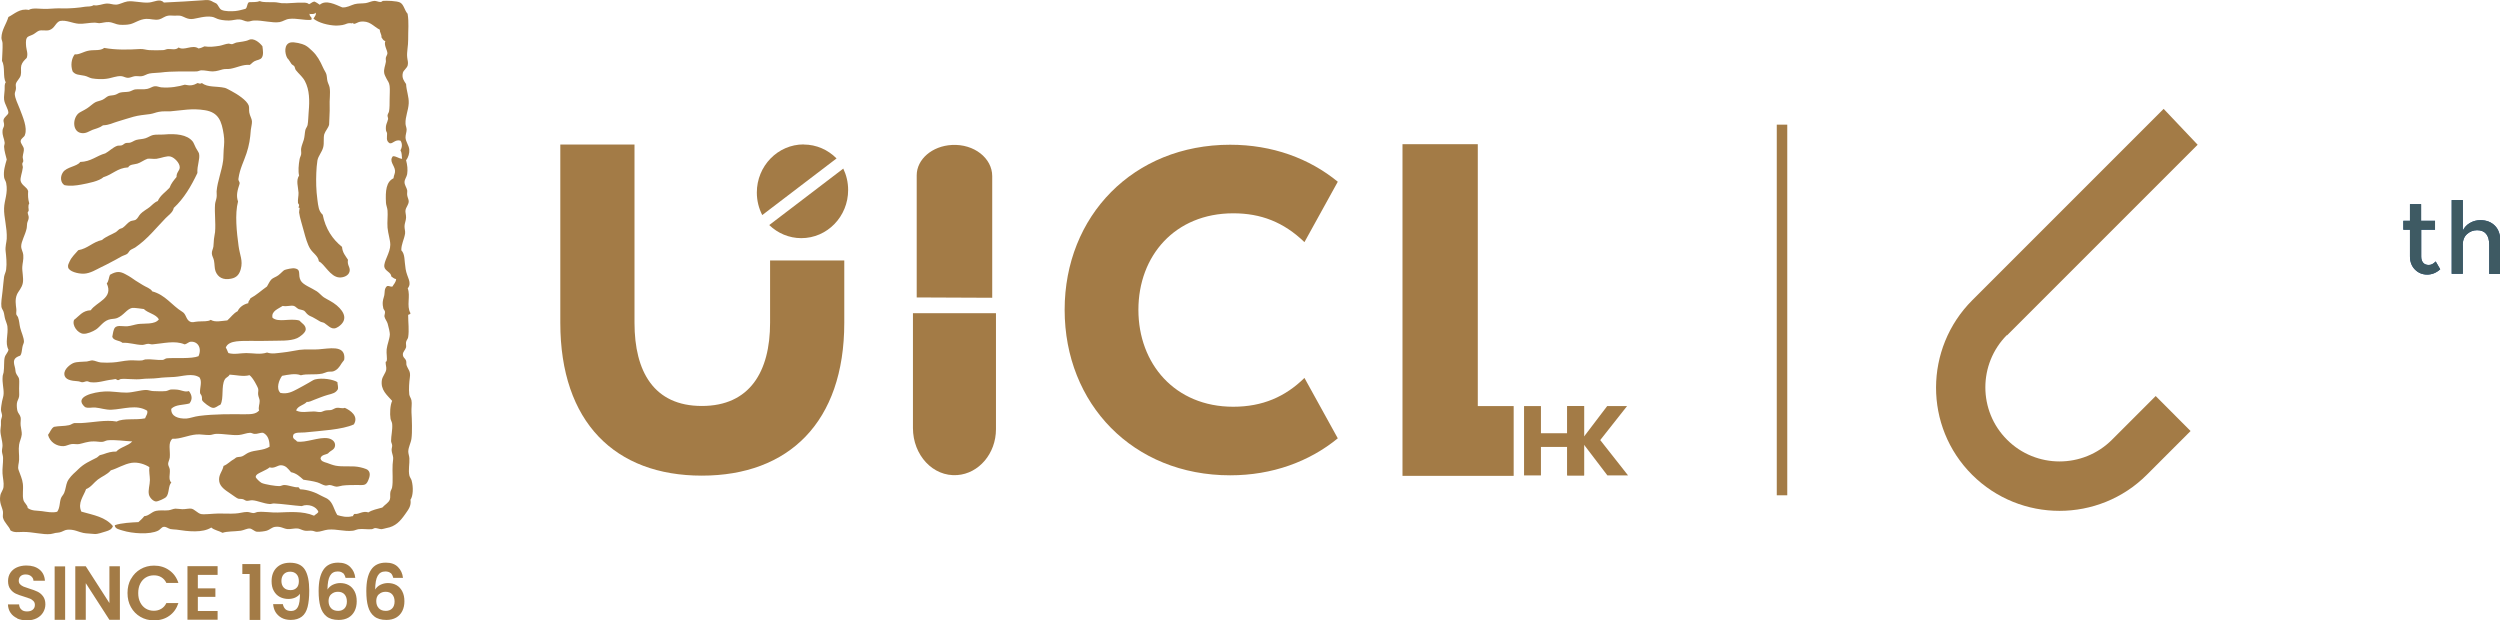 <svg xmlns="http://www.w3.org/2000/svg" xmlns:svg="http://www.w3.org/2000/svg" id="_&#x5716;&#x5C64;_1" data-name=" &#x5716;&#x5C64; 1" viewBox="0 0 201.527 50" width="201.527" height="50"><defs id="defs2"><style id="style1">      .cls-1 {        fill: #1f5088;      }      .cls-2 {        fill: url(#_未命名漸層_58);      }      .cls-3, .cls-4 {        fill: #a37b46;      }      .cls-5 {        fill: #3e5a63;      }      .cls-4 {        fill-rule: evenodd;      }    </style><linearGradient id="_&#x672A;&#x547D;&#x540D;&#x6F38;&#x5C64;_58" data-name="&#x672A;&#x547D;&#x540D;&#x6F38;&#x5C64; 58" x1="187.11" y1="47.01" x2="234.8" y2="47.01" gradientUnits="userSpaceOnUse"><stop offset="0" stop-color="#a9bbc2" id="stop1"></stop><stop offset="1" stop-color="#3e5a63" id="stop2"></stop></linearGradient></defs><g id="g16" transform="matrix(0.89,0,0,0.89,-10.467,-10.582)"><g id="g6"><path class="cls-4" d="m 34.28,12.09 c 0.44,-0.03 0.71,0.02 1.01,-0.1 0.33,0.14 0.81,0.08 1.31,0.1 0.24,0 0.45,0.07 0.68,0.09 0.66,0.04 1.31,-0.08 1.99,-0.05 0.15,0 0.37,0.02 0.48,0.14 0.18,-0.07 0.28,-0.21 0.48,-0.24 0.19,0.07 0.34,0.19 0.49,0.29 0.57,-0.48 1.41,-0.02 2.04,0.24 0.44,0.03 0.76,-0.19 1.11,-0.29 0.33,-0.09 0.66,-0.05 1.02,-0.1 0.25,-0.04 0.51,-0.18 0.78,-0.2 0.19,0 0.33,0.09 0.54,0.1 0.14,0 0.18,-0.1 0.24,-0.1 0.29,-0.03 1.28,0 1.55,0.15 0.35,0.19 0.39,0.7 0.68,1.02 0.13,0.8 0.04,1.49 0.05,2.33 0.01,0.56 -0.14,1.13 -0.09,1.6 0.03,0.31 0.11,0.44 0.05,0.73 -0.06,0.26 -0.38,0.45 -0.44,0.68 -0.12,0.48 0.12,0.76 0.29,1.02 0.03,0.62 0.27,1.16 0.24,1.75 -0.03,0.63 -0.32,1.22 -0.29,1.84 0,0.17 0.1,0.36 0.1,0.54 0,0.24 -0.11,0.48 -0.1,0.73 0.02,0.37 0.31,0.71 0.34,1.07 0.03,0.32 -0.08,0.72 -0.29,0.97 0.12,0.46 0.16,0.82 0.1,1.26 -0.04,0.25 -0.24,0.47 -0.24,0.73 0,0.26 0.19,0.49 0.24,0.73 0.02,0.12 -0.02,0.3 0,0.44 0.03,0.23 0.15,0.41 0.14,0.58 -0.01,0.29 -0.24,0.51 -0.29,0.78 -0.04,0.18 0.06,0.43 0.05,0.68 -0.01,0.27 -0.14,0.54 -0.14,0.77 -0.01,0.24 0.08,0.44 0.05,0.68 -0.08,0.52 -0.35,0.96 -0.34,1.51 0.35,0.36 0.26,0.91 0.39,1.7 0.12,0.77 0.61,1.22 0.19,1.75 0.27,0.68 -0.13,1.58 0.24,2.23 0.04,0.19 -0.23,0.06 -0.2,0.24 0,0.61 0.1,1.31 0,1.95 -0.02,0.15 -0.15,0.26 -0.19,0.44 -0.03,0.15 0.03,0.37 0,0.48 -0.07,0.25 -0.29,0.4 -0.29,0.63 0,0.31 0.2,0.33 0.29,0.58 0.05,0.14 0,0.32 0.05,0.43 0.16,0.43 0.38,0.5 0.29,1.12 -0.05,0.35 -0.11,1.02 -0.05,1.51 0.03,0.19 0.17,0.35 0.2,0.54 0.06,0.27 -0.02,0.7 0,1.07 0.04,0.63 0.08,1.82 0,2.38 -0.05,0.4 -0.28,0.76 -0.29,1.17 0,0.21 0.09,0.41 0.1,0.62 0.03,0.48 -0.11,1.05 0,1.56 0.04,0.16 0.16,0.3 0.2,0.44 0.18,0.64 0.13,1.44 -0.1,1.75 0.09,0.58 -0.2,0.9 -0.48,1.31 -0.45,0.64 -0.88,1.12 -1.7,1.26 -0.13,0.03 -0.33,0.09 -0.44,0.1 -0.18,0 -0.39,-0.1 -0.58,-0.1 -0.09,0 -0.21,0.09 -0.29,0.1 -0.39,0.04 -0.83,-0.05 -1.21,0 -0.2,0.03 -0.37,0.13 -0.53,0.14 -0.8,0.09 -1.41,-0.17 -2.24,-0.1 -0.36,0.04 -0.68,0.2 -1.01,0.2 -0.14,0 -0.27,-0.08 -0.44,-0.1 -0.2,-0.02 -0.45,0.03 -0.63,0 -0.22,-0.03 -0.43,-0.16 -0.63,-0.2 -0.34,-0.04 -0.66,0.08 -0.97,0.05 -0.37,-0.04 -0.59,-0.27 -1.12,-0.2 -0.28,0.04 -0.48,0.26 -0.73,0.34 -0.18,0.06 -0.68,0.13 -0.92,0.1 -0.22,-0.03 -0.42,-0.27 -0.63,-0.29 -0.24,-0.02 -0.55,0.16 -0.82,0.2 -0.62,0.08 -1.23,0.04 -1.65,0.19 -0.31,-0.18 -0.76,-0.24 -1.02,-0.48 -0.79,0.5 -2.07,0.36 -3.16,0.19 -0.18,-0.02 -0.42,-0.02 -0.54,-0.05 -0.26,-0.07 -0.37,-0.23 -0.63,-0.2 -0.17,0.03 -0.29,0.24 -0.48,0.34 -0.78,0.39 -2.36,0.26 -3.2,0 -0.32,-0.1 -0.73,-0.16 -0.73,-0.49 0.59,-0.21 1.53,-0.25 2.14,-0.28 0.19,-0.17 0.38,-0.34 0.53,-0.54 0.42,-0.02 0.65,-0.39 1.07,-0.48 0.34,-0.08 0.74,-0.01 1.11,-0.05 0.22,-0.02 0.41,-0.13 0.63,-0.15 0.18,0 0.4,0.04 0.63,0.05 0.27,0.01 0.6,-0.08 0.82,-0.05 0.29,0.05 0.57,0.42 0.88,0.49 0.3,0.06 1.05,-0.04 1.6,-0.05 0.51,0 1.05,0.03 1.5,0 0.37,-0.01 0.73,-0.14 1.07,-0.14 0.2,0 0.4,0.1 0.58,0.1 0.13,0 0.28,-0.09 0.39,-0.1 0.6,-0.05 1.22,0.07 1.8,0.05 1.02,-0.03 2.25,-0.16 3.3,0.29 0.12,-0.12 0.3,-0.19 0.39,-0.34 -0.15,-0.49 -0.93,-0.78 -1.51,-0.53 -0.66,-0.04 -1.79,-0.21 -2.52,-0.24 -0.14,0 -0.25,0.06 -0.39,0.05 -0.55,-0.04 -1.06,-0.3 -1.56,-0.34 -0.17,-0.01 -0.37,0.07 -0.53,0.05 -0.1,-0.01 -0.21,-0.12 -0.34,-0.15 -0.16,-0.04 -0.34,-0.01 -0.43,-0.05 -0.15,-0.06 -0.46,-0.3 -0.73,-0.48 -0.4,-0.27 -0.89,-0.58 -0.97,-1.07 -0.1,-0.6 0.29,-0.89 0.39,-1.41 0.39,-0.15 0.59,-0.43 0.97,-0.63 0.07,-0.04 0.15,-0.13 0.19,-0.14 0.16,-0.06 0.37,-0.03 0.53,-0.1 0.21,-0.09 0.36,-0.24 0.59,-0.34 0.58,-0.25 1.31,-0.16 1.89,-0.53 0,-0.62 -0.17,-1.06 -0.59,-1.26 -0.25,-0.03 -0.5,0.12 -0.78,0.1 -0.14,-0.01 -0.26,-0.1 -0.39,-0.1 -0.33,0.01 -0.67,0.17 -1.02,0.2 -0.68,0.05 -1.4,-0.13 -2.09,-0.1 -0.19,0.01 -0.35,0.09 -0.53,0.1 -0.42,0.02 -0.82,-0.08 -1.22,-0.05 -0.8,0.07 -1.47,0.43 -2.18,0.39 -0.43,0.36 -0.18,1.04 -0.24,1.7 -0.03,0.21 -0.15,0.41 -0.15,0.58 0,0.16 0.12,0.31 0.15,0.49 0.05,0.45 -0.16,0.89 0.14,1.21 -0.29,0.24 -0.17,1 -0.48,1.31 -0.1,0.1 -0.73,0.41 -0.92,0.39 -0.25,-0.02 -0.57,-0.35 -0.63,-0.63 -0.09,-0.4 0.09,-0.88 0.09,-1.31 0,-0.37 -0.1,-0.78 -0.05,-1.17 -0.42,-0.27 -1.03,-0.47 -1.6,-0.39 -0.7,0.11 -1.31,0.52 -1.89,0.68 -0.31,0.38 -0.79,0.54 -1.17,0.83 -0.37,0.28 -0.62,0.7 -1.07,0.87 -0.22,0.63 -0.79,1.26 -0.43,2.04 1.16,0.33 2.16,0.48 2.86,1.31 -0.1,0.3 -0.36,0.4 -0.63,0.48 -0.25,0.09 -0.84,0.26 -0.98,0.24 -0.31,-0.04 -0.79,-0.04 -1.07,-0.1 -0.4,-0.07 -0.84,-0.35 -1.46,-0.29 -0.24,0.02 -0.44,0.19 -0.68,0.24 -0.11,0.03 -0.26,0.03 -0.38,0.05 -0.15,0.03 -0.31,0.09 -0.44,0.1 -0.69,0.08 -1.63,-0.2 -2.48,-0.19 -0.46,0 -0.81,0.09 -1.16,-0.14 -0.12,-0.37 -0.57,-0.7 -0.68,-1.16 -0.03,-0.15 0.02,-0.36 0,-0.54 -0.06,-0.41 -0.36,-0.79 -0.24,-1.46 0.04,-0.26 0.26,-0.49 0.29,-0.77 0.05,-0.4 -0.06,-0.79 -0.09,-1.22 -0.03,-0.45 0.06,-0.91 0.05,-1.41 0,-0.19 -0.08,-0.38 -0.1,-0.58 -0.01,-0.19 0.05,-0.37 0.05,-0.54 -0.01,-0.48 -0.19,-0.93 -0.19,-1.36 0,-0.14 0.04,-0.31 0.05,-0.49 0,-0.13 0,-0.27 0,-0.38 0,-0.17 0.1,-0.34 0.1,-0.48 0,-0.18 -0.1,-0.36 -0.1,-0.53 0,-0.24 0.06,-0.52 0.1,-0.78 0.04,-0.22 0.14,-0.46 0.14,-0.68 C 12.11,47.07 11.95,46.58 12,46 c 0,-0.13 0.07,-0.25 0.09,-0.39 0.07,-0.47 0.01,-1.02 0.1,-1.36 0.07,-0.26 0.29,-0.42 0.34,-0.69 -0.34,-0.62 0,-1.36 -0.1,-2.13 -0.03,-0.18 -0.13,-0.41 -0.2,-0.63 -0.07,-0.23 -0.08,-0.49 -0.15,-0.68 -0.05,-0.15 -0.17,-0.28 -0.19,-0.44 -0.05,-0.33 0.04,-0.91 0.1,-1.4 0.05,-0.45 0.09,-0.94 0.14,-1.32 0.04,-0.24 0.17,-0.44 0.19,-0.68 0.07,-0.55 0,-1.2 -0.05,-1.64 -0.05,-0.41 0.08,-0.8 0.1,-1.12 0.05,-1 -0.27,-1.97 -0.24,-2.77 0.02,-0.73 0.37,-1.37 0.19,-2.28 -0.03,-0.18 -0.17,-0.34 -0.19,-0.53 -0.07,-0.58 0.09,-1.08 0.24,-1.6 -0.08,-0.35 -0.22,-0.74 -0.24,-1.16 0,-0.13 0.07,-0.26 0.05,-0.39 -0.04,-0.38 -0.22,-0.58 -0.19,-1.07 0,-0.19 0.13,-0.3 0.14,-0.48 0.02,-0.2 -0.08,-0.35 -0.05,-0.49 0.08,-0.3 0.37,-0.4 0.44,-0.63 0,-0.37 -0.34,-0.77 -0.39,-1.22 -0.03,-0.24 0.04,-0.6 0.05,-0.87 0.01,-0.25 -0.03,-0.52 0.1,-0.68 -0.28,-0.51 -0.03,-1.39 -0.34,-1.94 0.02,-0.56 0.07,-1.09 0.05,-1.6 0,-0.16 -0.1,-0.32 -0.1,-0.49 0.01,-0.73 0.46,-1.28 0.63,-1.89 0.53,-0.26 1.04,-0.81 1.84,-0.64 0.38,-0.24 1.04,-0.06 1.75,-0.1 0.43,-0.02 0.83,-0.06 1.27,-0.04 0.76,0.02 1.54,-0.06 2.08,-0.15 0.26,-0.04 0.5,0.02 0.78,-0.14 0.41,0.09 0.78,-0.13 1.21,-0.15 0.28,-0.01 0.53,0.11 0.83,0.1 0.34,-0.02 0.65,-0.23 1.02,-0.29 0.52,-0.08 1.29,0.15 1.95,0.1 0.51,-0.05 1,-0.39 1.35,0 1.33,-0.07 2.46,-0.12 3.45,-0.2 0.48,-0.04 0.67,-0.07 1.02,0.15 0.1,0.06 0.25,0.1 0.29,0.14 0.21,0.19 0.24,0.47 0.48,0.58 0.31,0.14 0.88,0.13 1.22,0.1 0.34,-0.03 0.65,-0.13 0.93,-0.2 0.18,-0.11 0.13,-0.45 0.29,-0.57 z m 5.53,1.02 c -0.07,0.32 0.3,0.32 0.14,0.58 -0.7,0.05 -1.33,-0.17 -1.99,-0.09 -0.32,0.03 -0.58,0.24 -0.87,0.29 -0.66,0.11 -1.55,-0.18 -2.33,-0.14 -0.21,0 -0.39,0.11 -0.58,0.09 -0.24,-0.01 -0.47,-0.18 -0.73,-0.19 -0.3,-0.02 -0.63,0.1 -0.97,0.1 -0.47,0 -0.83,-0.08 -1.02,-0.15 -0.22,-0.08 -0.33,-0.17 -0.53,-0.19 -0.58,-0.09 -1.3,0.14 -1.65,0.19 -0.58,0.09 -0.84,-0.23 -1.22,-0.29 -0.12,-0.02 -0.32,0 -0.48,0 -0.22,0 -0.44,-0.03 -0.59,0 -0.35,0.06 -0.53,0.27 -0.82,0.34 -0.37,0.09 -0.78,-0.07 -1.17,-0.05 -0.59,0.03 -1.02,0.38 -1.45,0.48 -0.3,0.07 -0.67,0.07 -0.97,0.05 -0.3,-0.02 -0.6,-0.22 -0.97,-0.24 -0.29,-0.02 -0.6,0.09 -0.87,0.1 -0.13,0 -0.25,-0.05 -0.39,-0.05 -0.49,0 -1.01,0.13 -1.46,0.1 -0.57,-0.04 -1.13,-0.36 -1.7,-0.25 -0.41,0.15 -0.46,0.67 -0.97,0.83 -0.28,0.08 -0.64,-0.03 -0.92,0.05 -0.15,0.05 -0.37,0.25 -0.54,0.34 -0.29,0.15 -0.48,0.14 -0.58,0.34 -0.1,0.18 -0.07,0.54 -0.05,0.77 0.03,0.31 0.19,0.63 0.05,1.02 -0.21,0.2 -0.4,0.38 -0.49,0.68 -0.07,0.27 0.02,0.59 -0.05,0.88 -0.07,0.3 -0.36,0.5 -0.44,0.78 -0.04,0.12 0.03,0.33 0,0.49 -0.03,0.2 -0.1,0.27 -0.1,0.44 0.02,0.39 0.27,0.88 0.44,1.31 0.3,0.79 0.72,1.74 0.48,2.38 -0.03,0.21 -0.37,0.3 -0.39,0.58 0,0.21 0.26,0.46 0.29,0.68 0.03,0.22 -0.08,0.45 -0.1,0.73 -0.01,0.12 0.05,0.25 0.05,0.39 0,0.08 -0.08,0.14 -0.09,0.24 -0.01,0.1 0.06,0.24 0.05,0.34 -0.06,0.5 -0.26,0.93 -0.2,1.22 0.11,0.43 0.59,0.55 0.68,0.92 -0.02,0.4 -0.02,0.68 0.1,1.12 -0.14,0.21 -0.04,0.5 -0.05,0.63 0,0.08 -0.1,0.15 -0.09,0.19 0,0.15 0.11,0.31 0.09,0.49 -0.01,0.17 -0.11,0.32 -0.14,0.48 -0.03,0.15 -0.01,0.32 -0.05,0.49 -0.13,0.58 -0.49,1.16 -0.49,1.6 0,0.29 0.17,0.51 0.19,0.78 0.04,0.41 -0.08,0.8 -0.09,1.07 -0.03,0.42 0.13,1.01 0.05,1.46 -0.09,0.48 -0.41,0.75 -0.54,1.07 -0.18,0.45 -0.1,0.88 -0.05,1.31 0.02,0.17 -0.03,0.35 0,0.48 0.02,0.07 0.12,0.17 0.15,0.24 0.13,0.37 0.12,0.64 0.2,0.97 0.1,0.41 0.34,0.88 0.34,1.26 0,0.13 -0.11,0.29 -0.14,0.49 -0.07,0.36 -0.05,0.58 -0.2,0.77 -0.62,0.21 -0.64,0.48 -0.49,1.02 0.06,0.18 0.05,0.4 0.1,0.54 0.08,0.23 0.26,0.35 0.29,0.58 0.03,0.19 0,0.54 0,0.83 -0.01,0.24 0.03,0.53 0,0.73 -0.03,0.22 -0.18,0.4 -0.2,0.63 -0.02,0.19 0,0.49 0.05,0.68 0.05,0.2 0.24,0.35 0.29,0.59 0.04,0.17 -0.03,0.46 0,0.72 0.04,0.34 0.12,0.61 0.1,0.83 -0.03,0.32 -0.2,0.62 -0.24,0.92 -0.07,0.46 0.02,0.88 0,1.36 -0.01,0.33 -0.15,0.64 -0.05,0.92 0.15,0.44 0.34,0.81 0.39,1.26 0.06,0.49 -0.06,1.04 0.05,1.46 0.07,0.28 0.38,0.45 0.39,0.73 0.38,0.29 0.85,0.22 1.31,0.29 0.45,0.06 0.93,0.17 1.36,0.05 0.26,-0.36 0.2,-0.82 0.34,-1.22 0.06,-0.17 0.22,-0.31 0.29,-0.48 0.14,-0.33 0.16,-0.72 0.29,-1.02 0.15,-0.33 0.5,-0.68 0.73,-0.88 0.09,-0.07 0.17,-0.17 0.25,-0.24 0.55,-0.54 1.03,-0.72 1.7,-1.07 0.1,-0.06 0.16,-0.15 0.24,-0.2 0.1,-0.05 0.22,-0.05 0.34,-0.1 0.42,-0.15 0.74,-0.25 1.17,-0.24 0.38,-0.42 1.09,-0.51 1.45,-0.92 -0.71,-0.03 -1.61,-0.17 -2.23,-0.1 -0.18,0.02 -0.31,0.13 -0.49,0.14 -0.26,0.02 -0.52,-0.05 -0.78,-0.04 -0.59,0 -0.96,0.18 -1.31,0.24 -0.22,0.04 -0.46,-0.03 -0.68,0 -0.24,0.03 -0.5,0.18 -0.73,0.19 -0.64,0.02 -1.23,-0.36 -1.41,-1.02 0.19,-0.24 0.27,-0.57 0.54,-0.73 0.44,-0.09 0.91,-0.05 1.36,-0.15 0.17,-0.03 0.31,-0.16 0.48,-0.19 0.16,-0.02 0.38,0.01 0.59,0 1.09,-0.05 2.23,-0.32 3.25,-0.14 0.62,-0.33 1.72,-0.11 2.57,-0.29 0.08,-0.23 0.27,-0.43 0.19,-0.69 -0.97,-0.6 -2.13,-0.14 -3.25,-0.09 -0.51,0.02 -0.98,-0.16 -1.46,-0.2 -0.33,-0.02 -0.63,0.09 -0.92,-0.04 -1.09,-0.95 0.83,-1.36 1.75,-1.41 0.71,-0.04 1.37,0.11 2.04,0.1 0.6,-0.02 1.28,-0.24 1.74,-0.24 0.21,0 0.42,0.09 0.63,0.1 0.38,0.02 0.83,0.03 1.17,0 0.14,-0.02 0.31,-0.12 0.43,-0.14 0.11,-0.02 0.31,0 0.44,0 0.52,0.01 0.8,0.27 1.21,0.14 0.28,0.36 0.35,0.74 0.05,1.12 -0.56,0.16 -1.26,0.08 -1.65,0.49 -0.03,0.7 0.65,0.9 1.36,0.88 0.32,-0.02 0.74,-0.19 1.17,-0.24 1.37,-0.18 2.97,-0.16 4.03,-0.15 0.68,0 1.09,0 1.4,-0.34 -0.1,-0.28 0.06,-0.58 0.05,-0.87 0,-0.17 -0.12,-0.37 -0.14,-0.58 -0.02,-0.21 0.05,-0.37 0,-0.53 -0.04,-0.14 -0.18,-0.39 -0.29,-0.59 -0.17,-0.29 -0.33,-0.51 -0.49,-0.63 -0.56,0.16 -1.29,-0.03 -1.8,-0.05 -0.12,0.23 -0.31,0.22 -0.44,0.44 -0.34,0.58 -0.07,1.73 -0.39,2.28 -0.25,0.09 -0.42,0.31 -0.68,0.29 -0.26,-0.01 -0.89,-0.52 -0.97,-0.67 -0.05,-0.09 0,-0.23 -0.05,-0.39 -0.03,-0.12 -0.14,-0.2 -0.15,-0.29 -0.04,-0.47 0.22,-1.01 -0.05,-1.41 -0.66,-0.42 -1.53,-0.09 -2.28,-0.04 -0.53,0.03 -1.08,0.04 -1.46,0.1 -0.52,0.07 -1.08,0.03 -1.51,0.09 -0.57,0.08 -1.42,-0.06 -1.89,0 -0.08,0.02 -0.16,0.1 -0.24,0.1 -0.09,0 -0.14,-0.09 -0.24,-0.1 -0.07,0 -0.22,0.05 -0.29,0.05 -0.69,0.07 -1.25,0.32 -1.94,0.24 -0.11,0 -0.23,-0.09 -0.34,-0.09 -0.14,0 -0.29,0.1 -0.44,0.09 -0.1,0 -0.26,-0.09 -0.39,-0.09 -0.61,-0.04 -1.18,-0.13 -1.22,-0.63 -0.04,-0.48 0.55,-0.91 0.82,-1.02 0.31,-0.13 0.8,-0.1 1.22,-0.14 0.17,-0.02 0.35,-0.1 0.49,-0.1 0.22,0.01 0.52,0.17 0.78,0.19 0.39,0.03 0.76,0.02 1.07,0 0.46,-0.02 0.98,-0.16 1.5,-0.19 0.41,-0.03 0.84,0.05 1.17,0 0.1,-0.02 0.23,-0.09 0.33,-0.09 0.49,-0.04 1.01,0.08 1.51,0.05 0.14,0 0.23,-0.13 0.39,-0.15 0.76,-0.06 2.24,0.07 2.87,-0.19 0.32,-0.71 -0.04,-1.34 -0.68,-1.31 -0.24,0.01 -0.32,0.19 -0.58,0.24 -0.89,-0.38 -1.92,-0.08 -2.91,0 -0.13,0.01 -0.25,-0.05 -0.39,-0.05 -0.17,0 -0.36,0.1 -0.53,0.1 -0.6,0 -1.16,-0.23 -1.8,-0.19 -0.25,-0.24 -0.8,-0.17 -0.92,-0.54 0.04,-0.22 0.08,-0.49 0.15,-0.67 0.17,-0.48 0.7,-0.26 1.21,-0.29 0.34,-0.03 0.66,-0.15 0.97,-0.2 0.57,-0.08 1.54,0.07 1.89,-0.43 -0.28,-0.48 -0.98,-0.55 -1.36,-0.93 -0.28,-0.03 -0.75,-0.12 -1.07,-0.1 -0.49,0.11 -0.74,0.67 -1.36,0.92 -0.23,0.09 -0.5,0.05 -0.78,0.15 -0.5,0.18 -0.75,0.63 -1.12,0.88 -0.29,0.19 -0.82,0.42 -1.16,0.39 -0.51,-0.05 -1.04,-0.76 -0.83,-1.26 0.46,-0.34 0.75,-0.84 1.51,-0.87 0.53,-0.77 2.08,-1.08 1.45,-2.43 0.18,-0.19 0.18,-0.54 0.29,-0.78 0.59,-0.34 0.92,-0.32 1.41,-0.05 0.42,0.22 0.6,0.36 0.92,0.58 0.21,0.14 0.48,0.29 0.63,0.39 0.29,0.19 0.73,0.31 0.87,0.58 1.2,0.32 1.77,1.27 2.72,1.85 0.36,0.2 0.32,0.68 0.68,0.88 0.26,0.13 0.38,0.02 0.73,0 0.48,-0.04 0.89,0.03 1.17,-0.15 0.4,0.25 0.99,0.09 1.5,0.05 0.32,-0.28 0.56,-0.65 0.93,-0.83 0.19,-0.41 0.58,-0.64 0.97,-0.73 -0.01,-0.22 0.15,-0.27 0.19,-0.44 0.56,-0.3 1,-0.72 1.5,-1.07 0.11,-0.17 0.22,-0.45 0.39,-0.63 0.15,-0.16 0.41,-0.22 0.63,-0.38 0.28,-0.21 0.44,-0.43 0.58,-0.49 0.18,-0.06 0.69,-0.19 0.93,-0.14 0.62,0.12 0.23,0.57 0.53,1.11 0.22,0.39 0.94,0.63 1.46,0.97 0.2,0.13 0.46,0.43 0.63,0.54 0.33,0.21 0.78,0.4 1.17,0.73 0.74,0.63 1.01,1.35 0.14,1.94 -0.56,0.38 -0.83,-0.06 -1.26,-0.34 -0.09,-0.06 -0.26,-0.07 -0.39,-0.14 -0.24,-0.14 -0.42,-0.26 -0.67,-0.39 -0.14,-0.07 -0.29,-0.12 -0.39,-0.2 -0.18,-0.12 -0.26,-0.3 -0.39,-0.39 -0.13,-0.07 -0.45,-0.12 -0.48,-0.14 -0.22,-0.11 -0.28,-0.24 -0.44,-0.29 -0.28,-0.08 -0.63,0.08 -1.02,0 -0.38,0.26 -1.05,0.46 -0.92,1.07 0.54,0.46 1.56,0.02 2.43,0.25 0.22,0.25 0.61,0.42 0.58,0.83 -0.03,0.3 -0.57,0.68 -0.78,0.77 -0.66,0.29 -1.61,0.21 -2.52,0.24 -1.05,0.04 -2.19,-0.04 -2.97,0.05 -0.43,0.05 -0.87,0.21 -0.97,0.58 0.09,0.07 0.14,0.31 0.24,0.48 0.54,0.15 1.1,0 1.61,0 0.66,0 1.25,0.16 1.89,-0.05 0.46,0.16 0.88,0.05 1.41,0 0.58,-0.06 1.09,-0.18 1.51,-0.24 0.69,-0.09 1.23,0 1.75,-0.05 0.97,-0.07 2.29,-0.38 2.33,0.69 0.02,0.36 -0.08,0.31 -0.25,0.58 -0.21,0.35 -0.4,0.61 -0.77,0.73 -0.14,0.04 -0.35,0 -0.54,0.05 -0.15,0.04 -0.29,0.12 -0.44,0.15 -0.73,0.14 -1.34,-0.01 -1.94,0.15 -0.49,-0.2 -1.15,-0.05 -1.7,0.05 -0.28,0.37 -0.57,1.16 -0.15,1.55 0.66,0.13 1.1,-0.13 1.51,-0.34 0.39,-0.2 0.71,-0.39 1.07,-0.59 0.19,-0.1 0.39,-0.25 0.54,-0.29 0.67,-0.17 1.64,-0.01 2.04,0.24 0.01,0.22 0.08,0.38 0.05,0.63 -0.19,0.36 -0.49,0.41 -0.93,0.53 -0.45,0.13 -0.79,0.28 -1.22,0.44 -0.24,0.09 -0.45,0.22 -0.67,0.19 -0.27,0.31 -0.82,0.35 -0.97,0.78 0.47,0.24 1.01,0.09 1.61,0.09 0.2,0 0.43,0.07 0.62,0.05 0.12,-0.01 0.29,-0.12 0.44,-0.14 0.17,-0.04 0.39,-0.01 0.53,-0.05 0.18,-0.05 0.3,-0.17 0.48,-0.19 0.25,-0.03 0.5,0.09 0.73,0 0.51,0.23 1.28,0.75 0.82,1.5 -1.03,0.48 -3.04,0.58 -4.47,0.73 -0.32,0.03 -0.93,-0.05 -1.02,0.24 -0.11,0.37 0.23,0.39 0.34,0.58 0.75,0.15 2,-0.44 2.82,-0.29 0.33,0.06 0.64,0.28 0.63,0.63 -0.02,0.43 -0.39,0.44 -0.63,0.73 -0.16,0.13 -0.59,0.1 -0.69,0.44 0.04,0.28 0.29,0.34 0.59,0.43 0.2,0.07 0.51,0.2 0.78,0.25 0.63,0.12 1.4,0.01 1.99,0.1 0.28,0.04 0.78,0.17 0.92,0.29 0.28,0.24 0.18,0.61 0.05,0.92 -0.22,0.55 -0.45,0.43 -1.07,0.44 -0.31,0 -0.85,0 -1.26,0.05 -0.21,0.03 -0.38,0.1 -0.54,0.1 -0.2,0 -0.41,-0.14 -0.63,-0.15 -0.13,0 -0.27,0.07 -0.39,0.05 -0.25,-0.05 -0.47,-0.21 -0.73,-0.29 -0.41,-0.12 -0.82,-0.17 -1.26,-0.24 -0.32,-0.28 -0.62,-0.58 -1.12,-0.68 -0.27,-0.31 -0.47,-0.62 -0.92,-0.63 -0.31,0 -0.61,0.33 -1.02,0.19 -0.18,0.16 -0.41,0.25 -0.68,0.39 -0.23,0.12 -0.58,0.24 -0.58,0.48 0,0.1 0.36,0.45 0.53,0.54 0.29,0.14 1.32,0.3 1.61,0.29 0.14,0 0.3,-0.1 0.43,-0.1 0.42,0 0.95,0.25 1.27,0.2 0.11,0.01 0.11,0.15 0.19,0.19 0.67,0.02 1.41,0.29 1.9,0.58 0.21,0.12 0.43,0.19 0.58,0.29 0.5,0.33 0.56,0.96 0.88,1.46 0.35,0.11 0.88,0.25 1.36,0.1 0.06,0.11 0.09,-0.23 0.24,-0.2 0.39,0.04 0.68,-0.3 1.22,-0.14 0.34,-0.23 0.82,-0.31 1.26,-0.44 0.23,-0.27 0.57,-0.42 0.68,-0.73 0.07,-0.2 0,-0.44 0.05,-0.68 0.02,-0.12 0.12,-0.26 0.15,-0.39 0.11,-0.59 0.01,-1.41 0.05,-2.09 0.01,-0.23 0.06,-0.44 0.05,-0.63 -0.02,-0.23 -0.13,-0.44 -0.14,-0.68 -0.01,-0.14 0.06,-0.29 0.05,-0.43 -0.01,-0.14 -0.09,-0.25 -0.1,-0.39 0,-0.49 0.15,-1.03 0.1,-1.56 -0.02,-0.18 -0.12,-0.3 -0.15,-0.48 -0.07,-0.43 -0.04,-1.22 0.15,-1.6 -0.44,-0.51 -1.08,-0.98 -0.93,-1.9 0.06,-0.33 0.34,-0.62 0.39,-0.92 0.04,-0.22 -0.06,-0.46 -0.05,-0.68 0,-0.07 0.08,-0.06 0.09,-0.1 0.07,-0.24 -0.04,-0.7 0,-1.07 0.05,-0.46 0.27,-0.91 0.29,-1.36 0,-0.17 -0.11,-0.68 -0.2,-0.97 -0.06,-0.21 -0.24,-0.41 -0.29,-0.64 -0.02,-0.11 0.07,-0.28 0.05,-0.44 -0.02,-0.11 -0.1,-0.16 -0.15,-0.29 0,-0.05 -0.04,-0.22 -0.05,-0.29 -0.04,-0.47 0.09,-0.65 0.14,-0.92 0.05,-0.22 -0.03,-0.59 0.25,-0.82 0.21,-0.04 0.27,0.08 0.48,0.05 0.12,-0.22 0.31,-0.37 0.34,-0.68 -0.2,-0.03 -0.3,-0.15 -0.44,-0.24 0,-0.37 -0.57,-0.49 -0.63,-0.87 -0.07,-0.5 0.54,-1.27 0.54,-2 0,-0.44 -0.2,-0.99 -0.25,-1.55 -0.04,-0.54 0.04,-1.09 0,-1.56 -0.02,-0.24 -0.13,-0.48 -0.14,-0.68 -0.06,-1.11 0.02,-1.91 0.68,-2.23 0.03,-0.3 0.16,-0.43 0.14,-0.69 -0.03,-0.47 -0.58,-0.87 -0.19,-1.31 0.3,-0.01 0.47,0.19 0.83,0.24 -0.05,-0.32 0,-0.51 -0.15,-0.78 0.17,-0.28 0.18,-0.62 0,-0.87 -0.5,-0.13 -0.68,0.3 -0.97,0.24 -0.37,-0.22 -0.23,-0.56 -0.24,-0.88 0,-0.11 -0.09,-0.2 -0.1,-0.29 -0.06,-0.54 0.12,-0.67 0.19,-1.02 0.02,-0.08 -0.06,-0.24 -0.05,-0.34 0.02,-0.15 0.13,-0.26 0.14,-0.38 0.05,-0.28 0.05,-0.7 0.05,-1.07 0,-0.42 0.04,-0.88 0,-1.21 -0.04,-0.34 -0.18,-0.45 -0.29,-0.68 -0.07,-0.14 -0.17,-0.32 -0.2,-0.48 -0.06,-0.38 0.09,-0.65 0.15,-1.02 0.02,-0.1 -0.03,-0.26 0,-0.39 0.04,-0.15 0.14,-0.28 0.14,-0.39 0,-0.28 -0.34,-0.74 -0.19,-1.11 -0.2,-0.04 -0.25,-0.21 -0.35,-0.34 0.03,-0.28 -0.18,-0.46 -0.14,-0.68 -0.63,-0.33 -0.92,-0.86 -1.8,-0.73 -0.19,0.03 -0.38,0.19 -0.58,0.2 0,0 -0.04,-0.1 -0.05,-0.1 -0.04,-0.02 -0.06,0.06 -0.09,0.05 -0.44,-0.08 -0.54,0.1 -0.88,0.15 -0.18,0.03 -0.4,0.05 -0.58,0.05 -0.69,-0.02 -1.59,-0.25 -2.04,-0.63 0.07,-0.14 0.3,-0.37 0.19,-0.54 -0.13,0.2 -0.41,0.07 -0.58,0.15 z" id="path2"></path><path class="cls-4" d="m 34.37,17.77 c -0.59,-0.06 -1.16,0.25 -1.74,0.35 -0.24,0.04 -0.47,0 -0.68,0.05 -0.26,0.06 -0.53,0.18 -0.93,0.19 -0.33,0 -0.67,-0.11 -1.02,-0.1 -0.14,0 -0.29,0.1 -0.44,0.1 -1.12,0.02 -2.19,-0.04 -3.25,0.1 -0.35,0.04 -0.71,0.03 -1.02,0.09 -0.25,0.05 -0.45,0.21 -0.68,0.24 -0.2,0.03 -0.41,-0.02 -0.63,0 -0.22,0.03 -0.42,0.15 -0.63,0.15 -0.21,0 -0.39,-0.13 -0.58,-0.15 -0.48,-0.04 -0.87,0.18 -1.41,0.24 -0.33,0.05 -0.86,0.03 -1.27,-0.04 -0.22,-0.04 -0.45,-0.2 -0.68,-0.24 -0.49,-0.1 -0.81,-0.06 -1.07,-0.39 -0.2,-0.55 -0.11,-1.16 0.19,-1.55 0.39,0.06 0.8,-0.26 1.31,-0.34 0.47,-0.08 1.02,0.04 1.36,-0.24 1.05,0.19 2.17,0.17 3.25,0.1 0.29,-0.02 0.52,0.08 0.82,0.1 0.41,0.02 0.88,0.02 1.26,0 0.14,0 0.29,-0.09 0.44,-0.1 0.32,-0.02 0.7,0.13 0.97,-0.14 0.5,0.33 1.24,-0.3 1.8,0.09 0.21,-0.03 0.37,-0.11 0.54,-0.19 0.47,0.08 0.89,0.02 1.36,-0.05 0.28,-0.05 0.56,-0.18 0.82,-0.2 0.1,0 0.25,0.07 0.34,0.05 0.12,-0.03 0.25,-0.12 0.39,-0.15 0.35,-0.07 0.78,-0.08 1.12,-0.24 0.41,-0.2 0.95,0.22 1.22,0.58 0.05,0.41 0.11,0.76 -0.05,1.02 -0.13,0.22 -0.44,0.21 -0.68,0.34 -0.2,0.11 -0.28,0.26 -0.44,0.34 z" id="path3"></path><path class="cls-4" d="m 40.64,35.55 c -0.07,-0.49 -0.51,-0.7 -0.78,-1.12 -0.25,-0.4 -0.43,-1.03 -0.58,-1.6 -0.15,-0.59 -0.36,-1.18 -0.43,-1.7 -0.01,-0.08 0.05,-0.36 0.05,-0.39 0,-0.04 -0.1,-0.04 -0.1,-0.04 0,-0.08 0.06,-0.16 0.05,-0.24 0,-0.06 -0.09,-0.13 -0.1,-0.19 -0.03,-0.31 0.06,-0.63 0.05,-0.92 -0.03,-0.55 -0.25,-1.1 0.05,-1.56 -0.09,-0.37 -0.05,-0.96 0.05,-1.5 0.03,-0.15 0.12,-0.3 0.14,-0.44 0.02,-0.17 -0.03,-0.36 0,-0.53 0.04,-0.25 0.16,-0.51 0.24,-0.78 0.08,-0.29 0.08,-0.61 0.14,-0.88 0.04,-0.15 0.16,-0.28 0.2,-0.44 0.07,-0.37 0.06,-0.81 0.1,-1.21 0.09,-1.02 0.08,-1.97 -0.34,-2.77 -0.2,-0.39 -0.57,-0.67 -0.83,-1.01 -0.07,-0.1 -0.07,-0.25 -0.14,-0.35 -0.06,-0.07 -0.18,-0.11 -0.25,-0.2 -0.13,-0.17 -0.21,-0.37 -0.38,-0.53 -0.24,-0.43 -0.31,-1.27 0.29,-1.41 0.33,-0.08 1.09,0.12 1.31,0.24 0.28,0.15 0.4,0.28 0.68,0.54 0.42,0.39 0.7,0.9 0.97,1.51 0.09,0.21 0.23,0.39 0.29,0.58 0.06,0.2 0.05,0.42 0.1,0.63 0.05,0.2 0.17,0.4 0.2,0.59 0.08,0.51 -0.03,1.14 0,1.7 0.02,0.52 -0.04,1.07 -0.05,1.65 -0.07,0.3 -0.34,0.56 -0.44,0.87 -0.09,0.35 0,0.78 -0.09,1.16 -0.12,0.48 -0.46,0.8 -0.53,1.22 -0.06,0.36 -0.08,0.74 -0.1,1.12 -0.03,0.75 -0.02,1.55 0.1,2.43 0.08,0.58 0.1,1.02 0.48,1.36 0.26,1.29 0.89,2.22 1.75,2.91 0.04,0.53 0.32,0.82 0.54,1.17 -0.1,0.51 0.24,0.67 0.14,1.07 -0.09,0.38 -0.56,0.55 -0.92,0.53 -0.83,-0.04 -1.37,-1.26 -1.85,-1.45 z" id="path4"></path><path class="cls-4" d="m 21.06,23.26 c -0.27,0.21 -0.59,0.26 -0.92,0.39 -0.32,0.13 -0.6,0.36 -1.02,0.29 -0.77,-0.12 -0.81,-1.22 -0.29,-1.75 0.12,-0.13 0.5,-0.28 0.82,-0.49 0.25,-0.16 0.5,-0.41 0.73,-0.54 0.18,-0.1 0.45,-0.13 0.68,-0.24 0.21,-0.1 0.36,-0.28 0.54,-0.34 0.15,-0.05 0.38,-0.04 0.58,-0.1 0.15,-0.04 0.29,-0.15 0.44,-0.2 0.27,-0.07 0.56,-0.04 0.83,-0.09 0.18,-0.04 0.35,-0.16 0.53,-0.2 0.34,-0.05 0.77,0.03 1.12,-0.05 0.26,-0.05 0.48,-0.23 0.68,-0.24 0.2,-0.02 0.4,0.08 0.58,0.1 0.81,0.07 1.57,-0.07 2.14,-0.24 0.49,0.11 0.77,0.07 1.16,-0.15 0.16,0.03 0.19,0.11 0.39,0 0.53,0.42 1.32,0.26 2.09,0.44 0.14,0.04 0.38,0.18 0.59,0.29 0.51,0.27 1.38,0.82 1.56,1.31 0.06,0.17 0.01,0.4 0.05,0.63 0.05,0.29 0.23,0.57 0.24,0.78 0.02,0.23 -0.07,0.51 -0.1,0.78 -0.06,0.83 -0.15,1.4 -0.39,2.13 -0.23,0.71 -0.61,1.4 -0.73,2.29 -0.04,0.24 0.14,0.25 0.1,0.48 -0.19,0.58 -0.33,1.05 -0.14,1.6 -0.3,1.14 -0.12,2.78 0.05,4.03 0.11,0.83 0.41,1.31 0.2,2.09 -0.12,0.44 -0.34,0.77 -0.88,0.87 -0.73,0.15 -1.2,-0.13 -1.41,-0.68 -0.1,-0.28 -0.07,-0.63 -0.14,-0.97 -0.05,-0.24 -0.19,-0.43 -0.19,-0.63 -0.02,-0.22 0.1,-0.38 0.14,-0.63 0.03,-0.2 0.02,-0.44 0.05,-0.68 0.02,-0.21 0.08,-0.44 0.1,-0.63 0.07,-0.88 -0.06,-1.71 0,-2.53 0.02,-0.22 0.12,-0.42 0.14,-0.63 0.03,-0.18 -0.01,-0.35 0,-0.54 0.08,-0.92 0.47,-1.84 0.59,-2.77 0.04,-0.3 0.02,-0.66 0.05,-0.98 0.05,-0.55 0.08,-0.87 0,-1.4 -0.18,-1.2 -0.46,-1.99 -1.7,-2.19 -1.19,-0.19 -2.01,0.01 -3.11,0.1 -0.33,0.02 -0.68,-0.03 -1.07,0.05 -0.27,0.05 -0.51,0.16 -0.78,0.2 -0.61,0.08 -1.02,0.11 -1.5,0.24 -0.53,0.15 -0.93,0.28 -1.46,0.44 -0.43,0.12 -0.73,0.32 -1.32,0.34 z" id="path5"></path><path class="cls-4" d="m 19.02,26.56 c 0.99,-0.03 1.48,-0.56 2.28,-0.78 0.31,-0.16 0.68,-0.54 1.07,-0.68 0.11,-0.04 0.27,0 0.43,-0.05 0.12,-0.04 0.23,-0.17 0.34,-0.2 0.14,-0.04 0.31,0 0.44,-0.05 0.19,-0.06 0.35,-0.19 0.54,-0.24 0.26,-0.07 0.55,-0.06 0.82,-0.15 0.23,-0.07 0.46,-0.24 0.68,-0.29 0.25,-0.06 0.65,-0.02 1.02,-0.05 1.04,-0.09 2.06,0 2.57,0.63 0.1,0.12 0.18,0.38 0.29,0.58 0.1,0.19 0.26,0.4 0.29,0.53 0.1,0.51 -0.19,1.06 -0.15,1.75 -0.57,1.2 -1.22,2.31 -2.14,3.16 -0.08,0.4 -0.44,0.63 -0.73,0.92 -0.87,0.89 -1.64,1.9 -2.77,2.67 -0.14,0.09 -0.31,0.14 -0.44,0.24 -0.11,0.09 -0.17,0.26 -0.29,0.34 -0.13,0.09 -0.35,0.14 -0.53,0.24 -0.31,0.18 -0.6,0.34 -0.97,0.53 -0.28,0.15 -0.51,0.27 -0.87,0.44 -0.4,0.19 -0.96,0.56 -1.56,0.58 -0.53,0.01 -1.33,-0.2 -1.41,-0.58 -0.04,-0.2 0.05,-0.34 0.14,-0.54 0.19,-0.41 0.5,-0.68 0.78,-1.01 0.87,-0.15 1.3,-0.74 2.14,-0.92 0.39,-0.33 0.83,-0.47 1.27,-0.72 0.11,-0.07 0.17,-0.16 0.29,-0.25 0.09,-0.07 0.25,-0.08 0.34,-0.15 0.26,-0.18 0.4,-0.43 0.68,-0.58 0.14,-0.07 0.36,-0.06 0.49,-0.14 0.19,-0.13 0.27,-0.37 0.43,-0.53 0.22,-0.23 0.53,-0.39 0.78,-0.58 0.26,-0.2 0.47,-0.47 0.78,-0.58 0.23,-0.53 0.71,-0.81 1.07,-1.21 0.14,-0.39 0.39,-0.68 0.63,-0.97 -0.02,-0.43 0.29,-0.56 0.29,-0.88 0,-0.39 -0.48,-0.88 -0.83,-0.97 -0.34,-0.09 -0.8,0.13 -1.26,0.2 -0.25,0.04 -0.7,-0.04 -0.83,0 -0.31,0.1 -0.63,0.36 -0.92,0.44 -0.32,0.09 -0.7,0.06 -0.83,0.34 -0.98,0.05 -1.42,0.65 -2.23,0.88 -0.4,0.37 -1.35,0.55 -2.03,0.68 -0.48,0.09 -1.01,0.15 -1.51,0.05 -0.35,-0.21 -0.42,-0.75 -0.14,-1.16 0.32,-0.49 1.27,-0.53 1.55,-0.92 z" id="path6"></path></g><g id="g15"><path class="cls-3" d="m 13.34,67.9 c -0.26,-0.12 -0.47,-0.28 -0.62,-0.5 -0.15,-0.22 -0.23,-0.47 -0.24,-0.77 h 1.01 c 0.01,0.2 0.08,0.36 0.21,0.47 0.12,0.12 0.29,0.17 0.51,0.17 0.22,0 0.39,-0.05 0.52,-0.16 0.13,-0.11 0.19,-0.25 0.19,-0.43 0,-0.14 -0.04,-0.26 -0.13,-0.35 C 14.7,66.24 14.6,66.16 14.47,66.11 14.34,66.06 14.16,66 13.94,65.93 13.63,65.84 13.39,65.75 13.19,65.66 13,65.57 12.83,65.43 12.7,65.25 c -0.14,-0.18 -0.21,-0.43 -0.21,-0.73 0,-0.29 0.07,-0.54 0.21,-0.75 0.14,-0.21 0.34,-0.38 0.59,-0.49 0.25,-0.11 0.54,-0.17 0.86,-0.17 0.49,0 0.88,0.12 1.18,0.36 0.3,0.24 0.47,0.58 0.5,1.02 h -1.04 c 0,-0.17 -0.08,-0.3 -0.21,-0.41 -0.13,-0.11 -0.3,-0.16 -0.51,-0.16 -0.18,0 -0.33,0.05 -0.44,0.15 -0.11,0.1 -0.17,0.24 -0.17,0.42 0,0.13 0.04,0.24 0.12,0.32 0.08,0.09 0.19,0.15 0.31,0.21 0.12,0.05 0.3,0.11 0.52,0.18 0.31,0.09 0.56,0.19 0.75,0.28 0.19,0.09 0.36,0.23 0.5,0.42 0.14,0.19 0.21,0.43 0.21,0.73 0,0.26 -0.07,0.5 -0.2,0.72 -0.13,0.22 -0.32,0.4 -0.57,0.53 -0.25,0.13 -0.55,0.2 -0.9,0.2 -0.33,0 -0.62,-0.06 -0.89,-0.17 z" id="path7"></path><path class="cls-3" d="m 17.66,63.19 v 4.84 h -0.95 v -4.84 z" id="path8"></path><path class="cls-3" d="m 22.62,68.03 h -0.95 l -2.14,-3.32 v 3.32 h -0.95 v -4.85 h 0.95 l 2.14,3.33 v -3.33 h 0.95 z" id="path9"></path><path class="cls-3" d="m 23.63,64.32 c 0.21,-0.38 0.5,-0.67 0.86,-0.88 0.36,-0.21 0.77,-0.32 1.22,-0.32 0.53,0 0.99,0.14 1.38,0.42 0.4,0.28 0.67,0.66 0.83,1.15 H 26.83 C 26.72,64.46 26.57,64.29 26.37,64.17 26.17,64.05 25.95,64 25.69,64 c -0.27,0 -0.52,0.07 -0.73,0.2 -0.21,0.13 -0.38,0.32 -0.5,0.56 -0.12,0.24 -0.18,0.52 -0.18,0.85 0,0.33 0.06,0.6 0.18,0.84 0.12,0.24 0.29,0.43 0.5,0.56 0.21,0.13 0.46,0.2 0.73,0.2 0.26,0 0.48,-0.06 0.68,-0.18 0.2,-0.12 0.35,-0.29 0.46,-0.52 h 1.09 c -0.16,0.49 -0.43,0.88 -0.83,1.16 -0.39,0.28 -0.86,0.41 -1.39,0.41 -0.45,0 -0.86,-0.11 -1.22,-0.32 -0.36,-0.21 -0.65,-0.5 -0.86,-0.88 -0.21,-0.37 -0.31,-0.8 -0.31,-1.28 0,-0.48 0.1,-0.9 0.31,-1.28 z" id="path10"></path><path class="cls-3" d="m 29.68,63.97 v 1.21 h 1.59 v 0.77 h -1.59 v 1.28 h 1.79 v 0.79 h -2.73 v -4.85 h 2.73 v 0.79 h -1.79 z" id="path11"></path><path class="cls-3" d="m 33.71,63.87 v -0.89 h 1.63 v 5.06 h -0.97 v -4.16 h -0.65 z" id="path12"></path><path class="cls-3" d="m 37.61,67.07 c 0.13,0.11 0.3,0.16 0.52,0.16 0.28,0 0.48,-0.12 0.61,-0.36 0.13,-0.24 0.19,-0.64 0.19,-1.2 -0.1,0.15 -0.25,0.26 -0.44,0.35 -0.19,0.08 -0.39,0.12 -0.6,0.12 -0.29,0 -0.55,-0.06 -0.78,-0.18 -0.23,-0.12 -0.42,-0.31 -0.55,-0.55 -0.14,-0.24 -0.2,-0.54 -0.2,-0.88 0,-0.51 0.15,-0.92 0.45,-1.22 0.3,-0.3 0.7,-0.45 1.22,-0.45 0.64,0 1.09,0.21 1.35,0.63 0.26,0.42 0.39,1.05 0.39,1.9 0,0.6 -0.05,1.09 -0.15,1.48 -0.1,0.38 -0.27,0.68 -0.52,0.87 -0.25,0.19 -0.58,0.3 -1,0.3 -0.33,0 -0.62,-0.07 -0.85,-0.2 -0.23,-0.13 -0.41,-0.31 -0.54,-0.52 -0.12,-0.21 -0.19,-0.45 -0.21,-0.71 h 0.88 c 0.04,0.2 0.12,0.36 0.25,0.47 z m 1.02,-1.94 c 0.14,-0.15 0.2,-0.35 0.2,-0.6 0,-0.27 -0.07,-0.48 -0.21,-0.63 -0.14,-0.15 -0.33,-0.23 -0.58,-0.23 -0.25,0 -0.44,0.08 -0.58,0.23 -0.14,0.15 -0.21,0.36 -0.21,0.61 0,0.25 0.07,0.45 0.21,0.6 0.14,0.15 0.34,0.23 0.62,0.23 0.23,0 0.42,-0.07 0.55,-0.22 z" id="path13"></path><path class="cls-3" d="m 42.82,63.8 c -0.11,-0.1 -0.27,-0.15 -0.48,-0.15 -0.31,0 -0.54,0.13 -0.69,0.39 -0.15,0.26 -0.22,0.67 -0.23,1.25 0.11,-0.18 0.27,-0.33 0.47,-0.43 0.21,-0.1 0.43,-0.16 0.68,-0.16 0.29,0 0.55,0.06 0.78,0.19 0.23,0.13 0.4,0.32 0.53,0.57 0.13,0.25 0.19,0.54 0.19,0.89 0,0.33 -0.06,0.62 -0.19,0.88 -0.13,0.26 -0.32,0.46 -0.56,0.6 -0.25,0.14 -0.54,0.21 -0.88,0.21 -0.47,0 -0.84,-0.11 -1.1,-0.32 -0.27,-0.21 -0.45,-0.51 -0.56,-0.89 -0.11,-0.38 -0.16,-0.85 -0.16,-1.41 0,-0.85 0.14,-1.49 0.43,-1.92 0.28,-0.43 0.73,-0.65 1.34,-0.65 0.47,0 0.84,0.13 1.1,0.4 0.26,0.26 0.41,0.59 0.45,0.98 h -0.88 c -0.05,-0.19 -0.12,-0.34 -0.23,-0.44 z m -1.06,1.91 c -0.16,0.14 -0.24,0.35 -0.24,0.62 0,0.27 0.08,0.49 0.23,0.65 0.15,0.16 0.36,0.24 0.64,0.24 0.24,0 0.44,-0.08 0.58,-0.23 0.14,-0.15 0.21,-0.36 0.21,-0.62 0,-0.26 -0.07,-0.48 -0.21,-0.64 -0.14,-0.16 -0.34,-0.24 -0.6,-0.24 -0.24,0 -0.44,0.07 -0.6,0.22 z" id="path14"></path><path class="cls-3" d="m 47.14,63.8 c -0.11,-0.1 -0.27,-0.15 -0.48,-0.15 -0.31,0 -0.54,0.13 -0.69,0.39 -0.15,0.26 -0.22,0.67 -0.23,1.25 0.11,-0.18 0.27,-0.33 0.47,-0.43 0.21,-0.1 0.43,-0.16 0.68,-0.16 0.29,0 0.55,0.06 0.78,0.19 0.23,0.13 0.4,0.32 0.53,0.57 0.13,0.25 0.19,0.54 0.19,0.89 0,0.33 -0.06,0.62 -0.19,0.88 -0.13,0.26 -0.32,0.46 -0.56,0.6 -0.25,0.14 -0.54,0.21 -0.88,0.21 -0.47,0 -0.84,-0.11 -1.1,-0.32 -0.27,-0.21 -0.45,-0.51 -0.56,-0.89 -0.11,-0.38 -0.16,-0.85 -0.16,-1.41 0,-0.85 0.14,-1.49 0.43,-1.92 0.28,-0.43 0.73,-0.65 1.34,-0.65 0.47,0 0.84,0.13 1.1,0.4 0.26,0.26 0.41,0.59 0.45,0.98 h -0.88 c -0.05,-0.19 -0.12,-0.34 -0.23,-0.44 z m -1.06,1.91 c -0.16,0.14 -0.24,0.35 -0.24,0.62 0,0.27 0.08,0.49 0.23,0.65 0.15,0.16 0.36,0.24 0.64,0.24 0.24,0 0.44,-0.08 0.58,-0.23 0.14,-0.15 0.21,-0.36 0.21,-0.62 0,-0.26 -0.07,-0.48 -0.21,-0.64 -0.14,-0.16 -0.34,-0.24 -0.6,-0.24 -0.24,0 -0.44,0.07 -0.6,0.22 z" id="path15"></path></g></g><g id="g24" transform="matrix(0.89,0,0,0.89,-10.467,-10.582)"><path class="cls-3" d="m 108.19,39.95 c 0,-8.49 6.21,-14.95 14.99,-14.95 3.83,0 7.17,1.24 9.75,3.35 l -3.02,5.47 c -1.89,-1.82 -3.95,-2.61 -6.45,-2.61 -5.28,0 -8.59,3.85 -8.59,8.74 0,4.89 3.31,8.78 8.59,8.78 2.66,0 4.72,-0.91 6.45,-2.61 l 3.02,5.47 c -2.58,2.11 -5.93,3.35 -9.75,3.35 -8.79,0 -14.99,-6.46 -14.99,-14.99 z" id="path16"></path><g id="g18"><path class="cls-3" d="m 94.45,40.26 v 10.4 c 0,2.45 1.81,4.42 4.01,4.26 1.96,-0.14 3.51,-1.95 3.51,-4.16 v -10.5" id="path17"></path><path class="cls-3" d="M 101.63,38.86 V 27.84 c 0,-1.62 -1.64,-2.93 -3.65,-2.82 -1.78,0.09 -3.19,1.29 -3.19,2.75 v 11.06" id="path18"></path></g><g id="g22"><path class="cls-3" d="M 62.51,41.13 V 24.98 h 6.72 v 16.15 c 0,4.42 1.76,7.53 6.1,7.53 4.34,0 6.18,-3.11 6.18,-7.53 v -5.65 h 6.72 v 5.65 c 0,9 -5.04,13.84 -12.9,13.84 -7.86,0 -12.82,-4.84 -12.82,-13.84 z" id="path19"></path><g id="g21"><path class="cls-3" d="m 84.55,24.97 c -2.34,0 -4.24,1.95 -4.24,4.36 0,0.74 0.18,1.43 0.49,2.04 l 6.73,-5.13 c -0.77,-0.78 -1.82,-1.26 -2.98,-1.26 z" id="path20"></path><path class="cls-3" d="m 81.44,32.28 c 0.76,0.73 1.78,1.18 2.9,1.18 2.34,0 4.24,-1.95 4.24,-4.36 0,-0.7 -0.16,-1.35 -0.44,-1.94 l -6.7,5.11 z" id="path21"></path></g></g><polygon class="cls-3" points="138.79,54.99 148.86,54.99 148.86,48.67 145.61,48.67 145.61,24.95 138.79,24.95 " id="polygon22"></polygon><g id="g23"><path class="cls-3" d="m 155.24,48.67 v 6.28 h -1.53 v -2.58 h -2.38 v 2.58 h -1.53 v -6.28 h 1.53 v 2.46 h 2.38 v -2.46 z" id="path22"></path><path class="cls-3" d="m 157.35,54.95 -2.11,-2.77 v 2.77 h -1.53 v -6.28 h 1.53 v 2.75 l 2.09,-2.75 h 1.8 l -2.43,3.08 2.52,3.2 z" id="path23"></path></g></g><g id="g27" transform="matrix(0.89,0,0,0.89,-10.467,-10.582)"><rect class="cls-3" x="172.91" y="23.43" width="0.5" height="33.07" id="rect24"></rect><g id="g26"><rect class="cls-3" x="172.94" y="23.43" width="0.45" height="33.07" id="rect25"></rect><rect class="cls-3" x="172.69" y="23.18" width="0.95" height="33.57" id="rect26"></rect></g></g><g id="g34" transform="matrix(0.89,0,0,0.89,-10.467,-10.582)"><path class="cls-2" d="m 215.7,39.09 -3.96,3.96 3.17,3.17 3.96,-3.96 c 2.62,-2.62 6.88,-2.62 9.5,0 2.62,2.62 2.62,6.88 0,9.5 -2.62,2.62 -6.88,2.62 -9.5,0 l -4.75,-4.75 -3.17,-3.17 -4.75,-4.75 c -4.36,-4.36 -11.46,-4.36 -15.83,0 -4.37,4.36 -4.36,11.46 0,15.83 4.36,4.36 11.46,4.36 15.83,0 l 3.96,-3.96 -3.17,-3.17 -3.96,3.96 c -2.62,2.62 -6.88,2.62 -9.5,0 -2.62,-2.62 -2.62,-6.88 0,-9.5 2.62,-2.62 6.88,-2.62 9.5,0 l 4.75,4.75 3.17,3.17 4.75,4.75 c 4.36,4.36 11.46,4.36 15.83,0 4.36,-4.36 4.36,-11.46 0,-15.83 -4.36,-4.36 -11.46,-4.36 -15.83,0 z" id="path27" style="fill:url(#_%E6%9C%AA%E5%91%BD%E5%90%8D%E6%BC%B8%E5%B1%A4_58)"></path><path class="cls-3" d="m 193.53,42.24 c -2.6,2.62 -2.6,6.87 0.02,9.48 2.62,2.62 6.88,2.62 9.5,0 l 3.96,-3.96 3.16,3.17 -3.96,3.96 c -4.36,4.36 -11.46,4.36 -15.83,0 -4.37,-4.36 -4.34,-11.45 0.02,-15.81 v 0 c 0,0 17.33,-17.33 17.33,-17.33 l 3.08,3.25 -17.26,17.26 z" id="path28"></path><g id="g33"><g id="g30"><path class="cls-1" d="m 231.06,32.7 v 2.44 c 0,0.23 0.06,0.41 0.18,0.55 0.12,0.14 0.29,0.2 0.51,0.2 0.22,0 0.42,-0.11 0.62,-0.32 l 0.41,0.71 c -0.35,0.32 -0.75,0.48 -1.18,0.48 -0.43,0 -0.8,-0.15 -1.1,-0.45 -0.3,-0.3 -0.46,-0.7 -0.46,-1.2 V 32.7 h -0.6 v -0.81 h 0.6 v -1.51 h 1.01 v 1.51 h 1.26 v 0.81 h -1.26 z" id="path29"></path><path class="cls-1" d="m 234.83,34.09 v 2.6 h -1.01 v -6.68 h 1.01 v 2.76 c 0.14,-0.29 0.36,-0.53 0.65,-0.69 0.29,-0.17 0.61,-0.25 0.94,-0.25 0.54,0 0.98,0.17 1.31,0.5 0.33,0.33 0.5,0.81 0.5,1.43 v 2.94 h -1.01 v -2.63 c 0,-0.88 -0.37,-1.33 -1.1,-1.33 -0.35,0 -0.65,0.12 -0.91,0.35 -0.26,0.23 -0.39,0.57 -0.39,1.01 z" id="path30"></path></g><g id="g32"><path class="cls-5" d="m 231.06,32.7 v 2.44 c 0,0.23 0.06,0.41 0.18,0.55 0.12,0.14 0.29,0.2 0.51,0.2 0.22,0 0.42,-0.11 0.62,-0.32 l 0.41,0.71 c -0.35,0.32 -0.75,0.48 -1.18,0.48 -0.43,0 -0.8,-0.15 -1.1,-0.45 -0.3,-0.3 -0.46,-0.7 -0.46,-1.2 V 32.7 h -0.6 v -0.81 h 0.6 v -1.51 h 1.01 v 1.51 h 1.26 v 0.81 h -1.26 z" id="path31"></path><path class="cls-5" d="m 234.83,34.09 v 2.6 h -1.01 v -6.68 h 1.01 v 2.76 c 0.14,-0.29 0.36,-0.53 0.65,-0.69 0.29,-0.17 0.61,-0.25 0.94,-0.25 0.54,0 0.98,0.17 1.31,0.5 0.33,0.33 0.5,0.81 0.5,1.43 v 2.94 h -1.01 v -2.63 c 0,-0.88 -0.37,-1.33 -1.1,-1.33 -0.35,0 -0.65,0.12 -0.91,0.35 -0.26,0.23 -0.39,0.57 -0.39,1.01 z" id="path32"></path></g></g></g></svg>